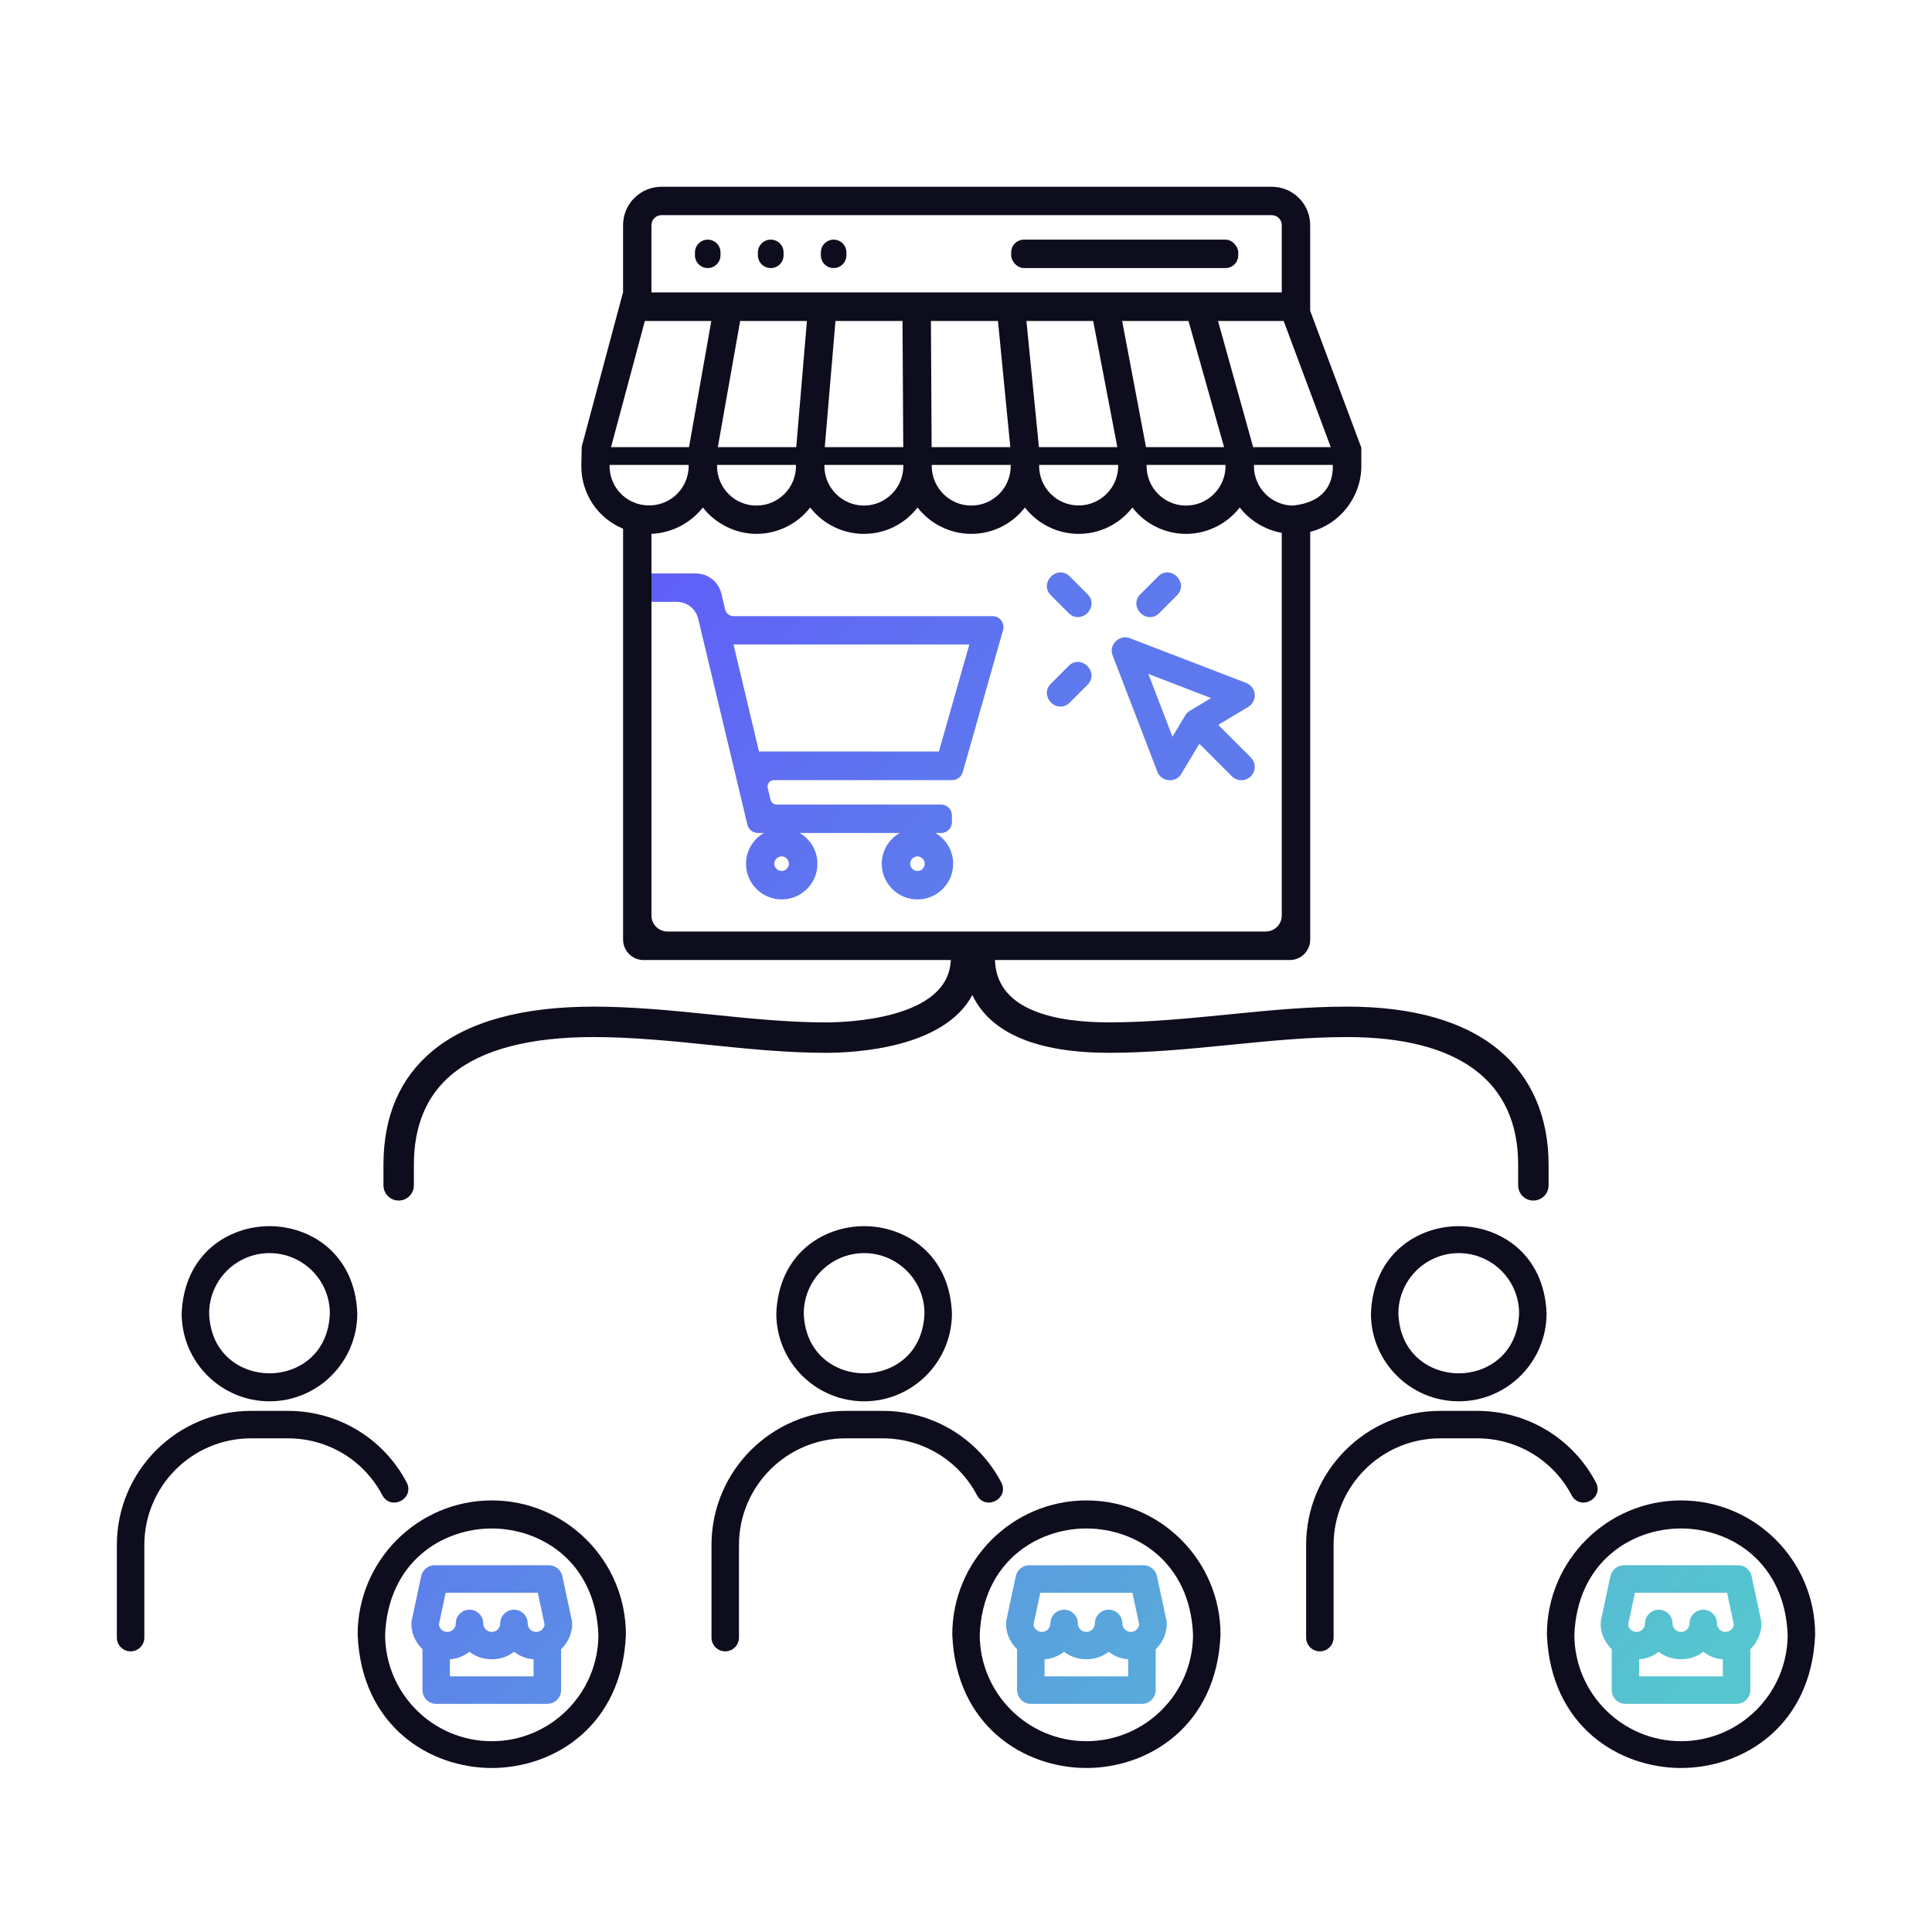 <?xml version="1.0" encoding="UTF-8"?>
<svg id="Layer_1" data-name="Layer 1" xmlns="http://www.w3.org/2000/svg" xmlns:xlink="http://www.w3.org/1999/xlink" viewBox="0 0 1080 1080">
  <defs>
    <style>
      .cls-1 {
        fill: url(#linear-gradient-2);
      }

      .cls-2 {
        fill: url(#linear-gradient-6);
      }

      .cls-3 {
        fill: #0d0d1d;
      }

      .cls-4 {
        fill: url(#linear-gradient-5);
      }

      .cls-5 {
        fill: url(#linear-gradient-7);
      }

      .cls-6 {
        fill: url(#linear-gradient-3);
      }

      .cls-7 {
        fill: url(#linear-gradient);
      }

      .cls-8 {
        fill: url(#linear-gradient-4);
      }

      .cls-9 {
        fill: url(#linear-gradient-8);
      }
    </style>
    <linearGradient id="linear-gradient" x1="664.49" y1="1258.03" x2="-13.98" y2="657.74" gradientUnits="userSpaceOnUse">
      <stop offset="0" stop-color="#56c5cf"/>
      <stop offset="1" stop-color="#6158fb"/>
    </linearGradient>
    <linearGradient id="linear-gradient-2" x1="810.45" y1="1093.07" x2="131.97" y2="492.78" xlink:href="#linear-gradient"/>
    <linearGradient id="linear-gradient-3" x1="956.4" y1="928.11" x2="277.92" y2="327.81" xlink:href="#linear-gradient"/>
    <linearGradient id="linear-gradient-4" x1="1003.43" y1="874.95" x2="324.96" y2="274.65" xlink:href="#linear-gradient"/>
    <linearGradient id="linear-gradient-5" x1="3848.25" y1="3217.26" x2="-733.86" y2="-836.82" xlink:href="#linear-gradient"/>
    <linearGradient id="linear-gradient-6" x1="1459.17" y1="1094.68" x2="220.78" y2="-1" xlink:href="#linear-gradient"/>
    <linearGradient id="linear-gradient-7" x1="1119.76" y1="750.14" x2="441.17" y2="149.75" xlink:href="#linear-gradient"/>
    <linearGradient id="linear-gradient-8" x1="1069.67" y1="800.09" x2="391.19" y2="199.79" xlink:href="#linear-gradient"/>
  </defs>
  <path class="cls-7" d="m319.71,906.15l-.04-.25c-.04-.21-5.29-24.69-5.32-24.84h0c-.75-3.52-3.91-6.07-7.5-6.07h-63.9c-3.6,0-6.75,2.55-7.5,6.07l-5.32,24.85-.04.25c-.61,5.61,1.7,11.55,6.08,15.77v22.86c0,4.23,3.44,7.68,7.68,7.68h62.12c4.23,0,7.68-3.44,7.68-7.68v-22.86c4.38-4.22,6.7-10.16,6.08-15.77Zm-68.2,21.4c3.86-.22,7.71-1.71,10.91-4.22,3.34,2.69,7.76,4.2,12.47,4.2h0c4.71,0,9.14-1.51,12.47-4.2,3.2,2.51,7.05,4,10.91,4.22v9.55h-46.77v-9.55Zm35.81-27.72c-4.23,0-7.68,3.44-7.68,7.68,0,2.62-2.13,4.75-4.75,4.75s-4.75-2.13-4.75-4.75c0-4.23-3.44-7.68-7.68-7.68s-7.68,3.44-7.68,7.68c0,2.62-2.13,4.75-4.74,4.75-2.39,0-4.4-1.79-4.71-4.13l3.81-17.79h51.49l3.81,17.79c-.31,2.34-2.32,4.13-4.71,4.13-2.62,0-4.74-2.13-4.74-4.75,0-4.23-3.44-7.68-7.68-7.68Z"/>
  <path class="cls-1" d="m652.11,906.15l-.04-.25c-.04-.21-5.29-24.69-5.32-24.84h0c-.75-3.52-3.91-6.07-7.5-6.07h-63.9c-3.6,0-6.75,2.55-7.5,6.07l-5.32,24.85-.04.25c-.61,5.61,1.7,11.55,6.08,15.77v22.86c0,4.23,3.44,7.68,7.68,7.68h62.12c4.23,0,7.68-3.44,7.68-7.68v-22.86c4.38-4.22,6.7-10.16,6.08-15.77Zm-68.2,21.4c3.86-.22,7.71-1.71,10.91-4.22,3.34,2.69,7.76,4.2,12.47,4.2h0c4.71,0,9.14-1.51,12.47-4.2,3.2,2.51,7.05,4,10.91,4.22v9.55h-46.77v-9.55Zm35.81-27.72c-4.23,0-7.68,3.44-7.68,7.68,0,2.62-2.13,4.75-4.75,4.75s-4.75-2.13-4.75-4.75c0-4.23-3.44-7.68-7.68-7.68s-7.68,3.44-7.68,7.68c0,2.62-2.13,4.75-4.74,4.75-2.39,0-4.4-1.79-4.71-4.13l3.81-17.79h51.49l3.81,17.79c-.31,2.34-2.32,4.13-4.71,4.13-2.62,0-4.74-2.13-4.74-4.75,0-4.23-3.44-7.68-7.68-7.68Z"/>
  <path class="cls-6" d="m984.52,906.15l-5.36-25.1c-.75-3.52-3.91-6.07-7.5-6.07h-63.9c-3.6,0-6.75,2.55-7.51,6.07l-5.32,24.85-.04.25c-.61,5.61,1.7,11.55,6.08,15.77v22.86c0,4.23,3.44,7.68,7.68,7.68h62.12c4.23,0,7.68-3.44,7.68-7.68v-22.86c4.38-4.22,6.7-10.16,6.08-15.77Zm-68.2,21.4c3.86-.22,7.71-1.71,10.91-4.22,3.34,2.69,7.76,4.2,12.47,4.2h0c4.71,0,9.14-1.51,12.47-4.2,3.2,2.51,7.05,4,10.91,4.22v9.55h-46.77v-9.55Zm35.81-27.72c-4.23,0-7.68,3.44-7.68,7.68,0,2.62-2.13,4.75-4.75,4.75s-4.75-2.13-4.75-4.75c0-4.23-3.44-7.68-7.68-7.68s-7.68,3.44-7.68,7.68c0,2.62-2.13,4.75-4.74,4.75-2.39,0-4.4-1.79-4.71-4.13l3.81-17.79h51.49l3.81,17.79c-.31,2.34-2.32,4.13-4.71,4.13-2.62,0-4.74-2.13-4.74-4.75,0-4.23-3.44-7.68-7.68-7.68Z"/>
  <path class="cls-8" d="m559.72,346.85c-1.16-1.53-2.92-2.41-4.84-2.41h-144.83c-2.25,0-4.19-1.53-4.7-3.72l-2.06-8.74c-1.58-6.73-7.51-11.42-14.42-11.42h-31.11v15.88h20.56c5.73,0,10.66,3.9,11.99,9.48l27.48,115.05c.66,2.74,3.08,4.66,5.9,4.66h3.35c-6.02,3.45-10.01,9.93-10.01,17.22,0,5.47,2.18,10.57,6.13,14.36,3.97,3.8,9.19,5.77,14.72,5.54,9.85-.41,18.01-8.12,18.96-17.92.79-8.07-3.26-15.42-9.85-19.19h55.93c-6.02,3.45-10.01,9.93-10.01,17.22,0,5.47,2.18,10.57,6.13,14.36,3.76,3.6,8.65,5.56,13.85,5.56.29,0,.58,0,.87-.02,9.85-.41,18.01-8.12,18.96-17.92.79-8.07-3.26-15.42-9.86-19.19h3.21c3.35,0,6.07-2.72,6.07-6.07v-3.74c0-3.35-2.72-6.07-6.07-6.07h-91.87c-1.66,0-3.08-1.13-3.47-2.74l-1.57-6.55c-.26-1.07-.01-2.18.67-3.04.68-.86,1.7-1.36,2.8-1.36h99.7c2.7,0,5.1-1.81,5.84-4.41l22.55-79.48c.52-1.85.16-3.78-1-5.31Zm-17.85,13.4l-17.02,59.85h-100.56l-14.26-59.85h131.84Zm-33.09,122.59c0-2.22,1.88-4.1,4.1-4.1s4.04,1.84,4.04,4.1-1.81,4.04-4.04,4.04-4.1-1.89-4.1-4.04Zm-75.93,0c0-2.22,1.88-4.1,4.1-4.1s4.04,1.84,4.04,4.1-1.81,4.04-4.04,4.04-4.1-1.89-4.1-4.04Z"/>
  <g>
    <path class="cls-4" d="m680.98,405.23l16.82-10.09c2.43-1.46,3.84-4.22,3.59-7.04-.24-2.82-2.11-5.3-4.75-6.32l-64.98-25c-2.67-1.12-5.79-.44-7.96,1.73-2.19,2.2-2.84,5.23-1.72,7.89l25,64.98c.93,2.66,3.36,4.48,6.34,4.74,2.98.26,5.68-1.11,7.04-3.54l10.09-16.82,18.26,18.27c1.4,1.37,3.25,2.12,5.2,2.12.03,0,.07,0,.1,0,1.99-.03,3.86-.82,5.25-2.25,2.85-2.92,2.85-7.49-.01-10.42l-18.25-18.25Zm-3.97-15.01l-11.9,7.14h0c-1.04.63-1.93,1.51-2.56,2.56l-7.13,11.89-13.49-35.08,35.08,13.49Z"/>
    <path class="cls-2" d="m597.96,322.2c-3.42-3.39-7.85-2.52-10.46.09-2.61,2.61-3.48,7.04-.08,10.46l10,10.01c1.58,1.56,3.36,2.22,5.09,2.22,2.02,0,3.96-.9,5.37-2.31,2.61-2.61,3.48-7.04.08-10.46l-10-10.01Z"/>
    <path class="cls-5" d="m642.88,344.98c1.73,0,3.52-.66,5.1-2.22l10-10.01c3.39-3.42,2.52-7.85-.09-10.46-2.61-2.61-7.04-3.48-10.46-.09l-10,10.01c-3.39,3.42-2.52,7.85.09,10.46,1.41,1.41,3.34,2.31,5.36,2.31Z"/>
    <path class="cls-9" d="m597.41,372.22l-10,10.01c-3.39,3.42-2.52,7.85.09,10.46,1.41,1.41,3.34,2.31,5.36,2.31,1.73,0,3.52-.66,5.1-2.22l10-10.01c3.39-3.42,2.52-7.85-.09-10.46-2.61-2.61-7.04-3.48-10.47-.09Z"/>
  </g>
  <g>
    <path class="cls-3" d="m150.65,685.43c-22.72,0-47.77,15.25-49.09,48.82,0,27.07,22.02,49.09,49.09,49.09s49.09-22.02,49.09-49.19c-1.32-33.47-26.38-48.72-49.09-48.72Zm33.74,48.73c-.82,23.06-18.06,33.55-33.74,33.55-15.68,0-32.92-10.5-33.74-33.47,0-18.6,15.13-33.74,33.74-33.74s33.74,15.13,33.74,33.65Z"/>
    <path class="cls-3" d="m483.05,685.43c-22.72,0-47.77,15.25-49.09,48.82,0,27.07,22.02,49.09,49.09,49.09s49.09-22.02,49.09-49.19c-1.32-33.47-26.38-48.72-49.09-48.72Zm33.74,48.73c-.82,23.06-18.06,33.55-33.74,33.55-15.68,0-32.92-10.5-33.74-33.47,0-18.6,15.13-33.74,33.74-33.74s33.74,15.13,33.74,33.65Z"/>
    <path class="cls-3" d="m815.45,685.43c-22.72,0-47.77,15.25-49.09,48.82,0,27.07,22.02,49.09,49.09,49.09s49.09-22.02,49.09-49.19c-1.32-33.47-26.38-48.72-49.09-48.72Zm33.74,48.73c-.82,23.06-18.06,33.55-33.74,33.55-15.68,0-32.92-10.5-33.74-33.47,0-18.6,15.13-33.74,33.74-33.74s33.74,15.13,33.74,33.65Z"/>
  </g>
  <g>
    <path class="cls-3" d="m274.9,838.75c-41.34,0-74.97,33.63-74.97,74.97v.1c2.12,51.19,40.35,74.5,74.98,74.5,34.63,0,72.86-23.32,74.97-74.5v-.1c0-41.34-33.63-74.97-74.97-74.97Zm59.62,75.03c-.03,32.85-26.76,59.57-59.62,59.57s-59.59-26.72-59.62-59.57c1.71-40.78,32.1-59.35,59.62-59.35,27.52,0,57.91,18.58,59.62,59.35Z"/>
    <path class="cls-3" d="m607.3,838.75c-41.34,0-74.97,33.63-74.97,74.97v.1c2.12,51.19,40.35,74.5,74.98,74.5,34.63,0,72.86-23.32,74.97-74.5v-.1c0-41.34-33.63-74.97-74.97-74.97Zm59.62,75.02c-.03,32.85-26.76,59.57-59.62,59.57s-59.59-26.72-59.62-59.57c1.71-40.78,32.1-59.35,59.62-59.35,27.52,0,57.91,18.58,59.62,59.35Z"/>
    <path class="cls-3" d="m939.7,838.75c-41.34,0-74.97,33.63-74.97,74.97v.1c2.12,51.19,40.35,74.5,74.98,74.5,34.63,0,72.86-23.32,74.97-74.5v-.1c0-41.34-33.63-74.97-74.97-74.97Zm59.62,75.02c-.03,32.85-26.76,59.57-59.62,59.57s-59.59-26.72-59.62-59.57c1.71-40.78,32.1-59.35,59.62-59.35,27.52,0,57.91,18.58,59.62,59.35Z"/>
  </g>
  <g>
    <path class="cls-3" d="m161.01,788.69h-20.71c-41.34,0-74.97,33.63-74.97,74.97v51.77c0,4.23,3.44,7.68,7.68,7.68s7.68-3.44,7.68-7.68v-51.77c0-32.87,26.75-59.62,59.62-59.62h20.71c22.22,0,42.42,12.19,52.74,31.82,1.3,2.48,3.56,3.97,6.22,4.08,2.84.12,5.66-1.36,7.19-3.76,1.42-2.25,1.49-4.97.18-7.46-12.97-24.69-38.39-40.03-66.32-40.03Z"/>
    <path class="cls-3" d="m493.41,788.69h-20.71c-41.34,0-74.97,33.63-74.97,74.97v51.77c0,4.23,3.44,7.68,7.68,7.68s7.68-3.44,7.68-7.68v-51.77c0-32.87,26.75-59.62,59.62-59.62h20.71c22.22,0,42.42,12.19,52.74,31.82,1.3,2.48,3.56,3.97,6.22,4.08,2.84.12,5.66-1.36,7.19-3.76,1.42-2.25,1.49-4.97.18-7.46-12.97-24.69-38.38-40.03-66.32-40.03Z"/>
    <path class="cls-3" d="m892.13,828.72c-12.97-24.69-38.38-40.03-66.32-40.03h-20.71c-41.34,0-74.97,33.63-74.97,74.97v51.77c0,4.23,3.44,7.68,7.68,7.68s7.68-3.44,7.68-7.68v-51.77c0-32.87,26.75-59.62,59.62-59.62h20.71c22.22,0,42.42,12.19,52.74,31.82,1.3,2.48,3.56,3.97,6.22,4.08,2.85.11,5.66-1.36,7.19-3.76,1.42-2.25,1.49-4.97.18-7.46Z"/>
  </g>
  <g>
    <path class="cls-3" d="m395.63,133.96c-3.94,0-7.14,3.2-7.14,7.14v1.61c0,3.94,3.2,7.14,7.14,7.14s7.14-3.2,7.14-7.14v-1.61c0-3.94-3.2-7.14-7.14-7.14Z"/>
    <path class="cls-3" d="m430.89,133.96h-.07c-3.94,0-7.14,3.2-7.14,7.14v1.61c0,3.94,3.2,7.14,7.2,7.14s7.14-3.2,7.14-7.14v-1.61c0-3.94-3.2-7.14-7.14-7.14Z"/>
    <path class="cls-3" d="m466.01,133.96c-3.94,0-7.14,3.2-7.14,7.14v1.61c0,3.94,3.2,7.14,7.14,7.14s7.14-3.2,7.14-7.14v-1.61c0-3.94-3.2-7.14-7.14-7.14Z"/>
    <rect class="cls-3" x="565.25" y="133.96" width="126.94" height="15.88" rx="7.14" ry="7.14"/>
    <path class="cls-3" d="m732.4,173.79v-47.94c0-11.83-9.62-21.45-21.45-21.45h-341.2c-11.83,0-21.45,9.62-21.45,21.45v37.62h-.04l-23.06,86.16-.24,10.89c0,15.5,9.14,29.16,23.35,35.03v229.68c0,6.31,5.13,11.44,11.44,11.44h361.23c6.31,0,11.44-5.13,11.44-11.44v-227.93c16.61-4.19,28.57-19.49,28.57-36.78v-10.26l-28.57-76.47Zm-331.57,86.09h44.13v.64c0,12.19-9.91,22.1-22.1,22.1s-22.03-9.91-22.03-22.1v-.64Zm119.56-80.47h37.48l6.9,70.55h-43.98l-.4-70.55Zm53.38,0h37.33l13.5,70.55h-43.83l-7-70.55Zm53.52,0h37.08l19.9,70.55h-43.64l-13.35-70.55Zm-166.24,70.55l5.98-70.55h37.48l.39,66.2.05,4.35h-43.91Zm-15.94,0h-43.84l12.48-70.55h37.33l-5.97,70.55Zm15.74,9.92h44.13v.64c0,12.19-9.88,22.1-22.03,22.1s-22.1-9.91-22.1-22.1v-.64Zm104.14,0v.64c0,12.19-9.88,22.1-22.03,22.1s-22.1-9.91-22.1-22.11v-.63s44.13,0,44.13,0Zm15.88,0h44.2v.57c0,12.19-9.91,22.1-22.1,22.1s-22.1-9.91-22.1-22.1v-.57Zm60.08,0h44.13v.64c0,12.19-9.91,22.1-22.1,22.1s-22.03-9.91-22.03-22.1v-.64Zm102.96-9.92h-43.39l-19.64-70.55h36.69l26.34,70.55Zm-379.74-124.11c0-3.07,2.5-5.57,5.57-5.57h341.2c3.07,0,5.57,2.5,5.57,5.57v37.62h-352.35v-37.62Zm-3.7,53.57h37.16l-12.46,70.55h-43.6l18.91-70.55Zm-2.56,102.57c-10.1-2.29-17.16-11.14-17.16-21.53v-.57h44.21v.57c0,6.72-2.99,12.99-8.2,17.19-5.23,4.22-12.11,5.8-18.85,4.34Zm358.61,229.8c0,4.93-4.01,8.94-8.94,8.94h-334.47c-4.93,0-8.94-4.01-8.94-8.94v-213.37c11.08-.39,21.85-5.92,28.72-14.72,7.11,9.13,18.44,14.74,29.97,14.74s22.75-5.35,30.04-14.74c7.17,9.26,18.27,14.74,30.04,14.74s22.71-5.35,29.98-14.74c7.23,9.26,18.33,14.74,30.04,14.74s22.69-5.35,29.97-14.74c7.21,9.26,18.31,14.74,30.04,14.74s22.77-5.35,30.04-14.74c7.19,9.26,18.27,14.74,29.97,14.74s22.85-5.48,30.04-14.74c5.76,7.39,14.37,12.59,23.5,14.16v213.93Zm7.07-229.27c-.35.04-.58.07-.76.11-12.08-.09-21.88-9.97-21.88-22.1v-.64h44.13v.64c0,12.66-7.43,20.26-21.5,21.99Z"/>
  </g>
  <path class="cls-3" d="m857.16,671.12c-4.69,0-8.5-3.81-8.5-8.5v-11.56c0-46.67-33.11-71.34-95.76-71.34-21.17,0-41.55,2.02-63.13,4.15l-2.09.21c-22.09,2.19-44.93,4.45-67.69,4.45-19.67,0-36.1-2.64-48.82-7.85-13.26-5.43-22.58-13.74-27.62-24.47-15.84,29.69-65.18,32.32-81.94,32.32-21.98,0-44.02-2.26-65.33-4.45-18.93-1.94-42.5-4.36-64.39-4.36-35.89,0-62.55,7.01-79.24,20.83-14.13,11.7-21.29,28.69-21.29,50.51v11.56c0,4.69-3.81,8.5-8.5,8.5s-8.5-3.81-8.5-8.5v-11.56c0-27.13,9.24-48.53,27.45-63.61,19.83-16.41,50.14-24.73,90.08-24.73,21.06,0,42.41,2.01,66.13,4.45,20.89,2.14,42.49,4.36,63.6,4.36,11.3,0,67.76-1.64,69.83-34.03.39-6.03,5.72-10.58,12.4-10.58s12.08,4.59,12.4,10.68c1.49,28.04,35.49,33.92,63.75,33.92,21.92,0,44.34-2.22,66.02-4.36l2.09-.21c22.01-2.18,42.8-4.24,64.8-4.24,37.06,0,65.67,8.19,85.03,24.34,18.14,15.13,27.73,37.26,27.73,64v11.56c0,4.69-3.81,8.5-8.5,8.5Z"/>
</svg>